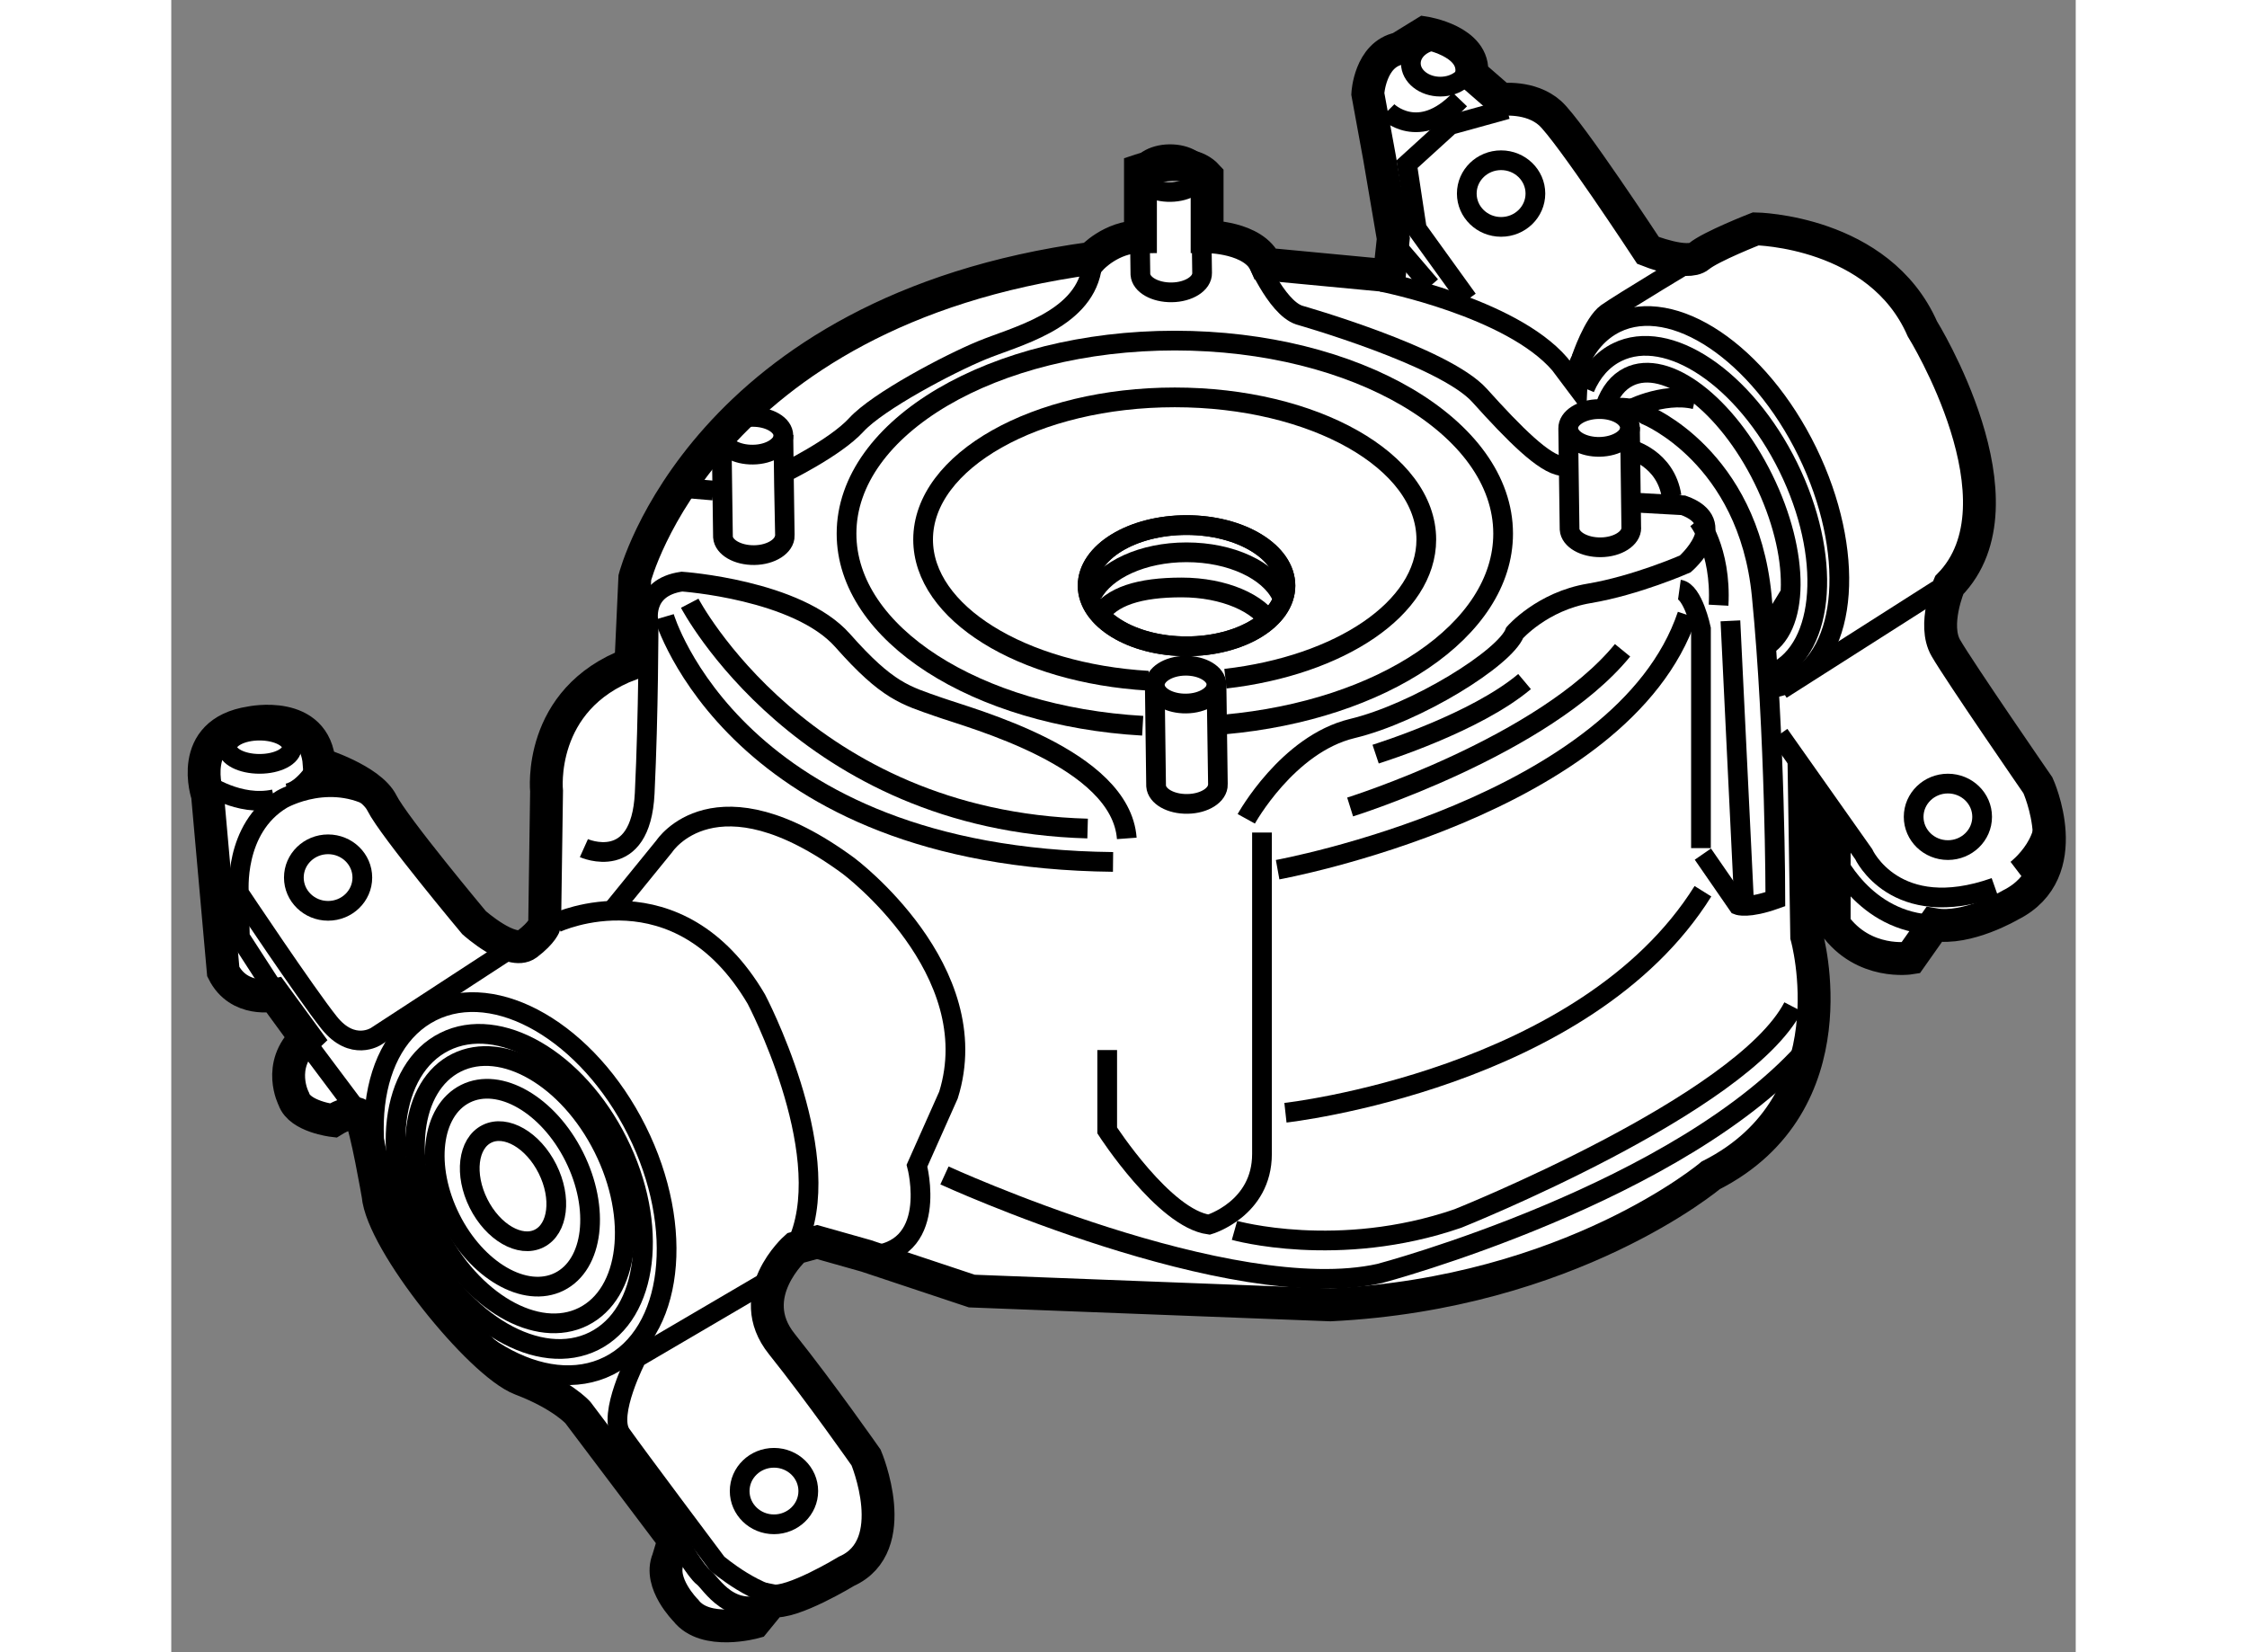 <?xml version="1.0" encoding="utf-8"?>
<!-- Generator: Adobe Illustrator 15.1.0, SVG Export Plug-In . SVG Version: 6.00 Build 0)  -->
<!DOCTYPE svg PUBLIC "-//W3C//DTD SVG 1.1//EN" "http://www.w3.org/Graphics/SVG/1.1/DTD/svg11.dtd">
<svg version="1.1" xmlns="http://www.w3.org/2000/svg" xmlns:xlink="http://www.w3.org/1999/xlink" x="0px" y="0px" width="244.8px"
	 height="180px" viewBox="83.174 78.212 28.976 25.138" enable-background="new 0 0 244.8 180" xml:space="preserve">
	
<rect x="83.174" y="78.212" width="28.976" height="25.138" fill="#808080" stroke="none"/>
	
<g><path fill="#FFFFFF" stroke="#000000" stroke-width="0.5" d="M92.672,97.199c0,0-0.806,0.717-0.209,1.461
				c0.596,0.746,1.283,1.729,1.283,1.729s0.566,1.342-0.298,1.729c0,0-0.835,0.508-1.134,0.448l-0.268,0.328
				c0,0-0.746,0.208-1.044-0.18c0,0-0.417-0.416-0.269-0.774l0.09-0.298l-1.462-1.938c0,0-0.238-0.27-0.864-0.508
				c-0.625-0.238-2.117-2.088-2.177-2.803c0,0-0.179-1.043-0.268-1.192c-0.089-0.148-0.417,0.06-0.417,0.06s-0.507-0.06-0.596-0.327
				c0,0-0.268-0.509,0.179-0.927l-0.478-0.654c0,0-0.537,0.119-0.775-0.358l-0.239-2.683c0,0-0.328-0.954,0.656-1.104
				c0,0,0.984-0.208,1.043,0.626c0,0,0.776,0.239,0.955,0.597c0.178,0.357,1.401,1.819,1.401,1.819s0.567,0.506,0.805,0.328
				c0.239-0.181,0.269-0.298,0.269-0.298l0.029-2.029c0,0-0.149-1.401,1.283-1.938l0.06-1.312c0,0,1.043-4.055,6.948-4.859
				c0,0,0.298-0.329,0.745-0.329V80.8c0,0,0.715-0.238,1.014,0.09v0.923c0,0,0.715,0.001,0.894,0.418l1.878,0.178l0.061-0.568
				l-0.208-1.221l-0.18-0.982c0,0,0.031-0.597,0.478-0.688l0.387-0.238c0,0,0.776,0.121,0.715,0.626l0.447,0.389
				c0,0,0.448-0.06,0.746,0.207c0.298,0.27,1.491,2.088,1.491,2.088s0.596,0.239,0.775,0.089c0.179-0.149,0.864-0.417,0.864-0.417
				s1.879,0.029,2.534,1.52c0,0,1.644,2.645,0.409,3.901c0,0-0.258,0.603-0.05,0.958c0.208,0.36,1.4,2.088,1.4,2.088
				s0.597,1.312-0.417,1.82c0,0-0.656,0.387-1.163,0.298l-0.358,0.508c0,0-0.715,0.118-1.162-0.508v-1.044l-0.448-0.687l0.03,1.911
				c0,0,0.716,2.534-1.461,3.636c0,0-2.117,1.79-5.785,1.97l-5.457-0.21l-1.61-0.536L93,97.109L92.672,97.199z"></path><path fill="none" stroke="#000000" stroke-width="0.3" d="M99.077,88.625c-0.003-0.16-0.217-0.287-0.476-0.284
					c-0.26,0.003-0.467,0.138-0.463,0.297c0,0.006,0.02,1.534,0.02,1.534c0.012,0.155,0.221,0.275,0.476,0.271
					c0.259-0.003,0.468-0.135,0.464-0.297C99.097,90.139,99.077,88.625,99.077,88.625z"></path><path fill="none" stroke="#000000" stroke-width="0.3" d="M99.078,88.622c0.003,0.158-0.205,0.292-0.464,0.294
					c-0.247,0.003-0.452-0.11-0.474-0.259"></path><path fill="none" stroke="#000000" stroke-width="0.3" d="M92.487,84.837c-0.003-0.161-0.217-0.285-0.476-0.282
					c-0.259,0.003-0.467,0.136-0.464,0.295c0,0.008,0.021,1.534,0.021,1.534c0.012,0.155,0.221,0.277,0.476,0.274
					c0.259-0.003,0.467-0.138,0.464-0.297C92.506,86.353,92.487,84.837,92.487,84.837z"></path><path fill="none" stroke="#000000" stroke-width="0.3" d="M92.489,84.833c0.003,0.159-0.206,0.294-0.465,0.296
					c-0.247,0.003-0.452-0.11-0.474-0.258"></path><path fill="none" stroke="#000000" stroke-width="0.3" d="M98.837,80.842c-0.002-0.16-0.216-0.287-0.475-0.284
					c-0.259,0.003-0.467,0.137-0.464,0.297c0,0.005,0.021,1.533,0.021,1.533c0.011,0.155,0.221,0.275,0.476,0.272
					c0.259-0.003,0.467-0.135,0.463-0.295C98.858,82.357,98.837,80.842,98.837,80.842z"></path><path fill="none" stroke="#000000" stroke-width="0.3" d="M98.839,80.838c0.004,0.161-0.204,0.292-0.464,0.295
					c-0.247,0.003-0.451-0.11-0.474-0.258"></path><path fill="none" stroke="#000000" stroke-width="0.3" d="M105.368,84.718c-0.004-0.16-0.216-0.287-0.476-0.282
					c-0.259,0.003-0.468,0.135-0.464,0.295c0,0.008,0.021,1.535,0.021,1.535c0.01,0.155,0.221,0.276,0.475,0.273
					c0.26-0.003,0.467-0.137,0.464-0.297C105.389,86.233,105.368,84.718,105.368,84.718z"></path><path fill="none" stroke="#000000" stroke-width="0.3" d="M105.37,84.714c0.003,0.161-0.205,0.292-0.465,0.297
					c-0.246,0.003-0.451-0.11-0.474-0.26"></path><ellipse transform="matrix(0.895 -0.447 0.447 0.895 -33.703 49.63)" fill="none" stroke="#000000" stroke-width="0.3" cx="88.423" cy="96.304" rx="1.982" ry="3.012"></ellipse><ellipse transform="matrix(0.895 -0.447 0.447 0.895 -33.718 49.671)" fill="none" stroke="#000000" stroke-width="0.3" cx="88.423" cy="96.305" rx="1.676" ry="2.544"></ellipse><ellipse transform="matrix(0.895 -0.447 0.447 0.895 -33.709 49.645)" fill="none" stroke="#000000" stroke-width="0.3" cx="88.423" cy="96.305" rx="1.421" ry="2.158"></ellipse><ellipse transform="matrix(0.894 -0.447 0.447 0.894 -33.734 49.711)" fill="none" stroke="#000000" stroke-width="0.3" cx="88.423" cy="96.305" rx="1.053" ry="1.599"></ellipse><ellipse transform="matrix(0.894 -0.447 0.447 0.894 -33.725 49.688)" fill="none" stroke="#000000" stroke-width="0.3" cx="88.423" cy="96.305" rx="0.587" ry="0.89"></ellipse><line fill="none" stroke="#000000" stroke-width="0.3" x1="85.248" y1="94.1" x2="85.963" y2="95.054"></line><path fill="none" stroke="#000000" stroke-width="0.3" d="M92.612,102.538c-0.507,0-1.133-0.538-1.133-0.538
				s-1.252-1.669-1.461-1.967c-0.209-0.3,0.238-1.163,0.238-1.163l2.088-1.224"></path><path fill="none" stroke="#000000" stroke-width="0.3" d="M90.913,101.702c0,0,0.239,0.417,0.358,0.507
				c0.119,0.091,0.417,0.656,1.043,0.358"></path><path fill="none" stroke="#000000" stroke-width="0.3" d="M86.38,90.431c-0.746-0.508-1.521-0.059-1.521-0.059
				c-0.745,0.446-0.655,1.43-0.655,1.43s1.014,1.521,1.372,1.97c0.357,0.446,0.715,0.207,0.715,0.207l2.147-1.4"></path><ellipse fill="none" stroke="#000000" stroke-width="0.3" cx="84.517" cy="89.581" rx="0.492" ry="0.253"></ellipse><path fill="none" stroke="#000000" stroke-width="0.3" d="M83.696,90.132c0,0,0.507,0.358,1.044,0.24"></path><path fill="none" stroke="#000000" stroke-width="0.3" d="M85.425,89.834c0,0-0.208,0.387-0.477,0.448"></path><ellipse fill="none" stroke="#000000" stroke-width="0.3" cx="85.56" cy="91.564" rx="0.521" ry="0.506"></ellipse><ellipse fill="none" stroke="#000000" stroke-width="0.3" cx="92.344" cy="100.898" rx="0.522" ry="0.506"></ellipse><ellipse fill="none" stroke="#000000" stroke-width="0.3" cx="110.205" cy="90.64" rx="0.521" ry="0.506"></ellipse><ellipse fill="none" stroke="#000000" stroke-width="0.3" cx="103.407" cy="81.157" rx="0.522" ry="0.507"></ellipse><path fill="none" stroke="#000000" stroke-width="0.3" d="M89.034,92.25c0,0,1.849-0.864,3.042,1.164c0,0,1.192,2.266,0.656,3.636
				"></path><path fill="none" stroke="#000000" stroke-width="0.3" d="M89.899,92.042l0.776-0.954c0,0,0.774-1.194,2.803,0.298
				c0,0,2.117,1.58,1.521,3.487l-0.479,1.075c0,0,0.358,1.342-0.774,1.371"></path><path fill="none" stroke="#000000" stroke-width="0.3" d="M94.938,96.096c0,0,4.353,1.997,6.62,1.492c0,0,4.621-1.223,6.559-3.488
				"></path><path fill="none" stroke="#000000" stroke-width="0.3" d="M89.452,91.116c0,0,0.865,0.389,0.925-0.834
				c0.059-1.222,0.059-2.595,0.059-2.595s-0.119-0.535,0.507-0.626c0,0,1.759,0.12,2.445,0.895c0.686,0.776,0.955,0.835,1.462,1.013
				c0.507,0.18,2.772,0.777,2.862,1.999"></path><path fill="none" stroke="#000000" stroke-width="0.3" d="M91.062,87.39c0,0,1.729,3.31,6.054,3.428"></path><path fill="none" stroke="#000000" stroke-width="0.3" d="M90.675,87.598c0,0,1.073,3.668,6.828,3.728"></path><path fill="none" stroke="#000000" stroke-width="0.3" d="M97.414,94.188v1.223c0,0,0.865,1.341,1.55,1.433
				c0,0,0.805-0.238,0.805-1.075c0-0.833,0-4.89,0-4.89"></path><path fill="none" stroke="#000000" stroke-width="0.3" d="M100.007,91.444c0,0,5.248-0.954,6.232-3.876"></path><path fill="none" stroke="#000000" stroke-width="0.3" d="M101.11,90.49c0,0,2.952-0.924,4.145-2.384"></path><path fill="none" stroke="#000000" stroke-width="0.3" d="M101.498,89.686c0.09-0.03,1.521-0.478,2.266-1.104"></path><path fill="none" stroke="#000000" stroke-width="0.3" d="M100.126,95.142c0,0,4.563-0.507,6.352-3.37"></path><path fill="none" stroke="#000000" stroke-width="0.3" d="M99.351,96.932c0,0,1.58,0.446,3.399-0.181c0,0,4.324-1.728,5.1-3.22"></path><path fill="none" stroke="#000000" stroke-width="0.3" d="M106.448,91.116v-3.338c0,0-0.119-0.567-0.328-0.596"></path><path fill="none" stroke="#000000" stroke-width="0.3" d="M101.588,82.5c0,0,1.967,0.386,2.713,1.252l0.268,0.357l0.016-0.347
				c0.123-0.29,0.312-0.509,0.567-0.635c0.872-0.424,2.178,0.451,2.914,1.959c0.736,1.508,0.626,3.076-0.247,3.503
				c-0.076,0.037-0.155,0.064-0.238,0.082"></path><path fill="none" stroke="#000000" stroke-width="0.3" d="M92.463,85.421c0,0,0.806-0.387,1.134-0.745
				c0.328-0.358,1.4-0.924,1.908-1.134c0.506-0.209,1.521-0.446,1.67-1.223"></path><path fill="none" stroke="#000000" stroke-width="0.3" d="M99.649,82.082c0,0,0.328,0.805,0.687,0.924
				c0,0,2.207,0.626,2.743,1.222c0.537,0.597,0.985,1.044,1.253,1.074"></path><path fill="none" stroke="#000000" stroke-width="0.3" d="M97.954,89.254c-2.53-0.145-4.506-1.396-4.506-2.923
				c0-1.622,2.235-2.937,4.995-2.937c2.758,0,4.995,1.315,4.995,2.937c0,1.47-1.837,2.688-4.237,2.903"></path><path fill="none" stroke="#000000" stroke-width="0.3" d="M98.037,88.569c-1.924-0.114-3.424-1.031-3.424-2.148
				c0-1.195,1.714-2.163,3.829-2.163c2.114,0,3.827,0.968,3.827,2.163c0,1.045-1.312,1.917-3.056,2.117"></path><ellipse fill="none" stroke="#000000" stroke-width="0.3" cx="98.621" cy="87.123" rx="1.505" ry="0.922"></ellipse><ellipse fill="none" stroke="#000000" stroke-width="0.3" cx="98.621" cy="87.123" rx="1.505" ry="0.922"></ellipse><path fill="none" stroke="#000000" stroke-width="0.3" d="M97.19,87.249c0.199-0.368,0.763-0.634,1.431-0.634
				c0.679,0,1.252,0.275,1.441,0.654"></path><path fill="none" stroke="#000000" stroke-width="0.3" d="M97.279,87.598c0.188-0.317,0.635-0.448,1.268-0.448
				c0.644,0,1.188,0.24,1.366,0.568"></path><line fill="none" stroke="#000000" stroke-width="0.3" x1="102.333" y1="82.56" x2="101.796" y2="81.933"></line><polyline fill="none" stroke="#000000" stroke-width="0.3" points="102.899,82.768 102.125,81.694 101.976,80.71 102.631,80.114 
				103.496,79.875 		"></polyline><path fill="none" stroke="#000000" stroke-width="0.3" d="M101.677,79.904c0,0,0.477,0.478,1.103-0.178"></path><ellipse fill="none" stroke="#000000" stroke-width="0.3" cx="102.482" cy="79.175" rx="0.448" ry="0.355"></ellipse><line fill="none" stroke="#000000" stroke-width="0.3" x1="107.671" y1="88.702" x2="110.057" y2="87.182"></line><path fill="none" stroke="#000000" stroke-width="0.3" d="M104.629,83.662c0,0,0.179-0.536,0.388-0.686
				c0.208-0.148,1.401-0.865,1.401-0.865"></path><line fill="none" stroke="#000000" stroke-width="0.3" x1="107.104" y1="91.951" x2="106.896" y2="87.658"></line><path fill="none" stroke="#000000" stroke-width="0.3" d="M107.64,89.388l1.283,1.818c0,0,0.477,1.044,1.998,0.508"></path><path fill="none" stroke="#000000" stroke-width="0.3" d="M108.476,91.236c0,0,0.447,1.014,1.521,1.044"></path><path fill="none" stroke="#000000" stroke-width="0.3" d="M111.249,91.444c0,0,0.627-0.477,0.357-1.072"></path><path fill="none" stroke="#000000" stroke-width="0.3" d="M105.017,84.438c0,0,0.328-0.091,0.596,0.088
				c0,0,1.551,0.626,1.759,2.745c0.208,2.117,0.208,4.622,0.208,4.622c-0.418,0.149-0.567,0.09-0.567,0.09l-0.536-0.776"></path><path fill="none" stroke="#000000" stroke-width="0.3" d="M104.68,84.119c0.107-0.25,0.273-0.441,0.494-0.549
				c0.775-0.381,1.939,0.401,2.602,1.747c0.662,1.345,0.569,2.745-0.207,3.126"></path><path fill="none" stroke="#000000" stroke-width="0.3" d="M104.997,84.377c0.072-0.202,0.189-0.351,0.352-0.432
				c0.571-0.282,1.489,0.415,2.05,1.557c0.561,1.141,0.551,2.294-0.02,2.574"></path><path fill="none" stroke="#000000" stroke-width="0.3" d="M105.315,84.468c0,0,0.536-0.298,1.043-0.18"></path><line fill="none" stroke="#000000" stroke-width="0.3" x1="107.462" y1="87.808" x2="107.79" y2="87.271"></line><path fill="none" stroke="#000000" stroke-width="0.3" d="M105.374,85.049c0,0,0.537,0.133,0.627,0.715"></path><path fill="none" stroke="#000000" stroke-width="0.3" d="M105.33,85.853l0.849,0.047c0.746,0.266,0.03,0.892,0.03,0.892
				s-0.746,0.328-1.461,0.448c-0.716,0.119-1.133,0.598-1.133,0.598c-0.149,0.386-1.491,1.223-2.475,1.459
				c-0.984,0.238-1.61,1.373-1.61,1.373"></path><path fill="none" stroke="#000000" stroke-width="0.3" d="M106.403,86.123c0,0,0.359,0.447,0.313,1.297"></path><line fill="none" stroke="#000000" stroke-width="0.3" x1="90.882" y1="85.63" x2="91.42" y2="85.675"></line><polyline fill="none" stroke="#000000" stroke-width="0.3" points="84.71,93.233 84.218,92.473 84.204,91.802 		"></polyline></g>


</svg>